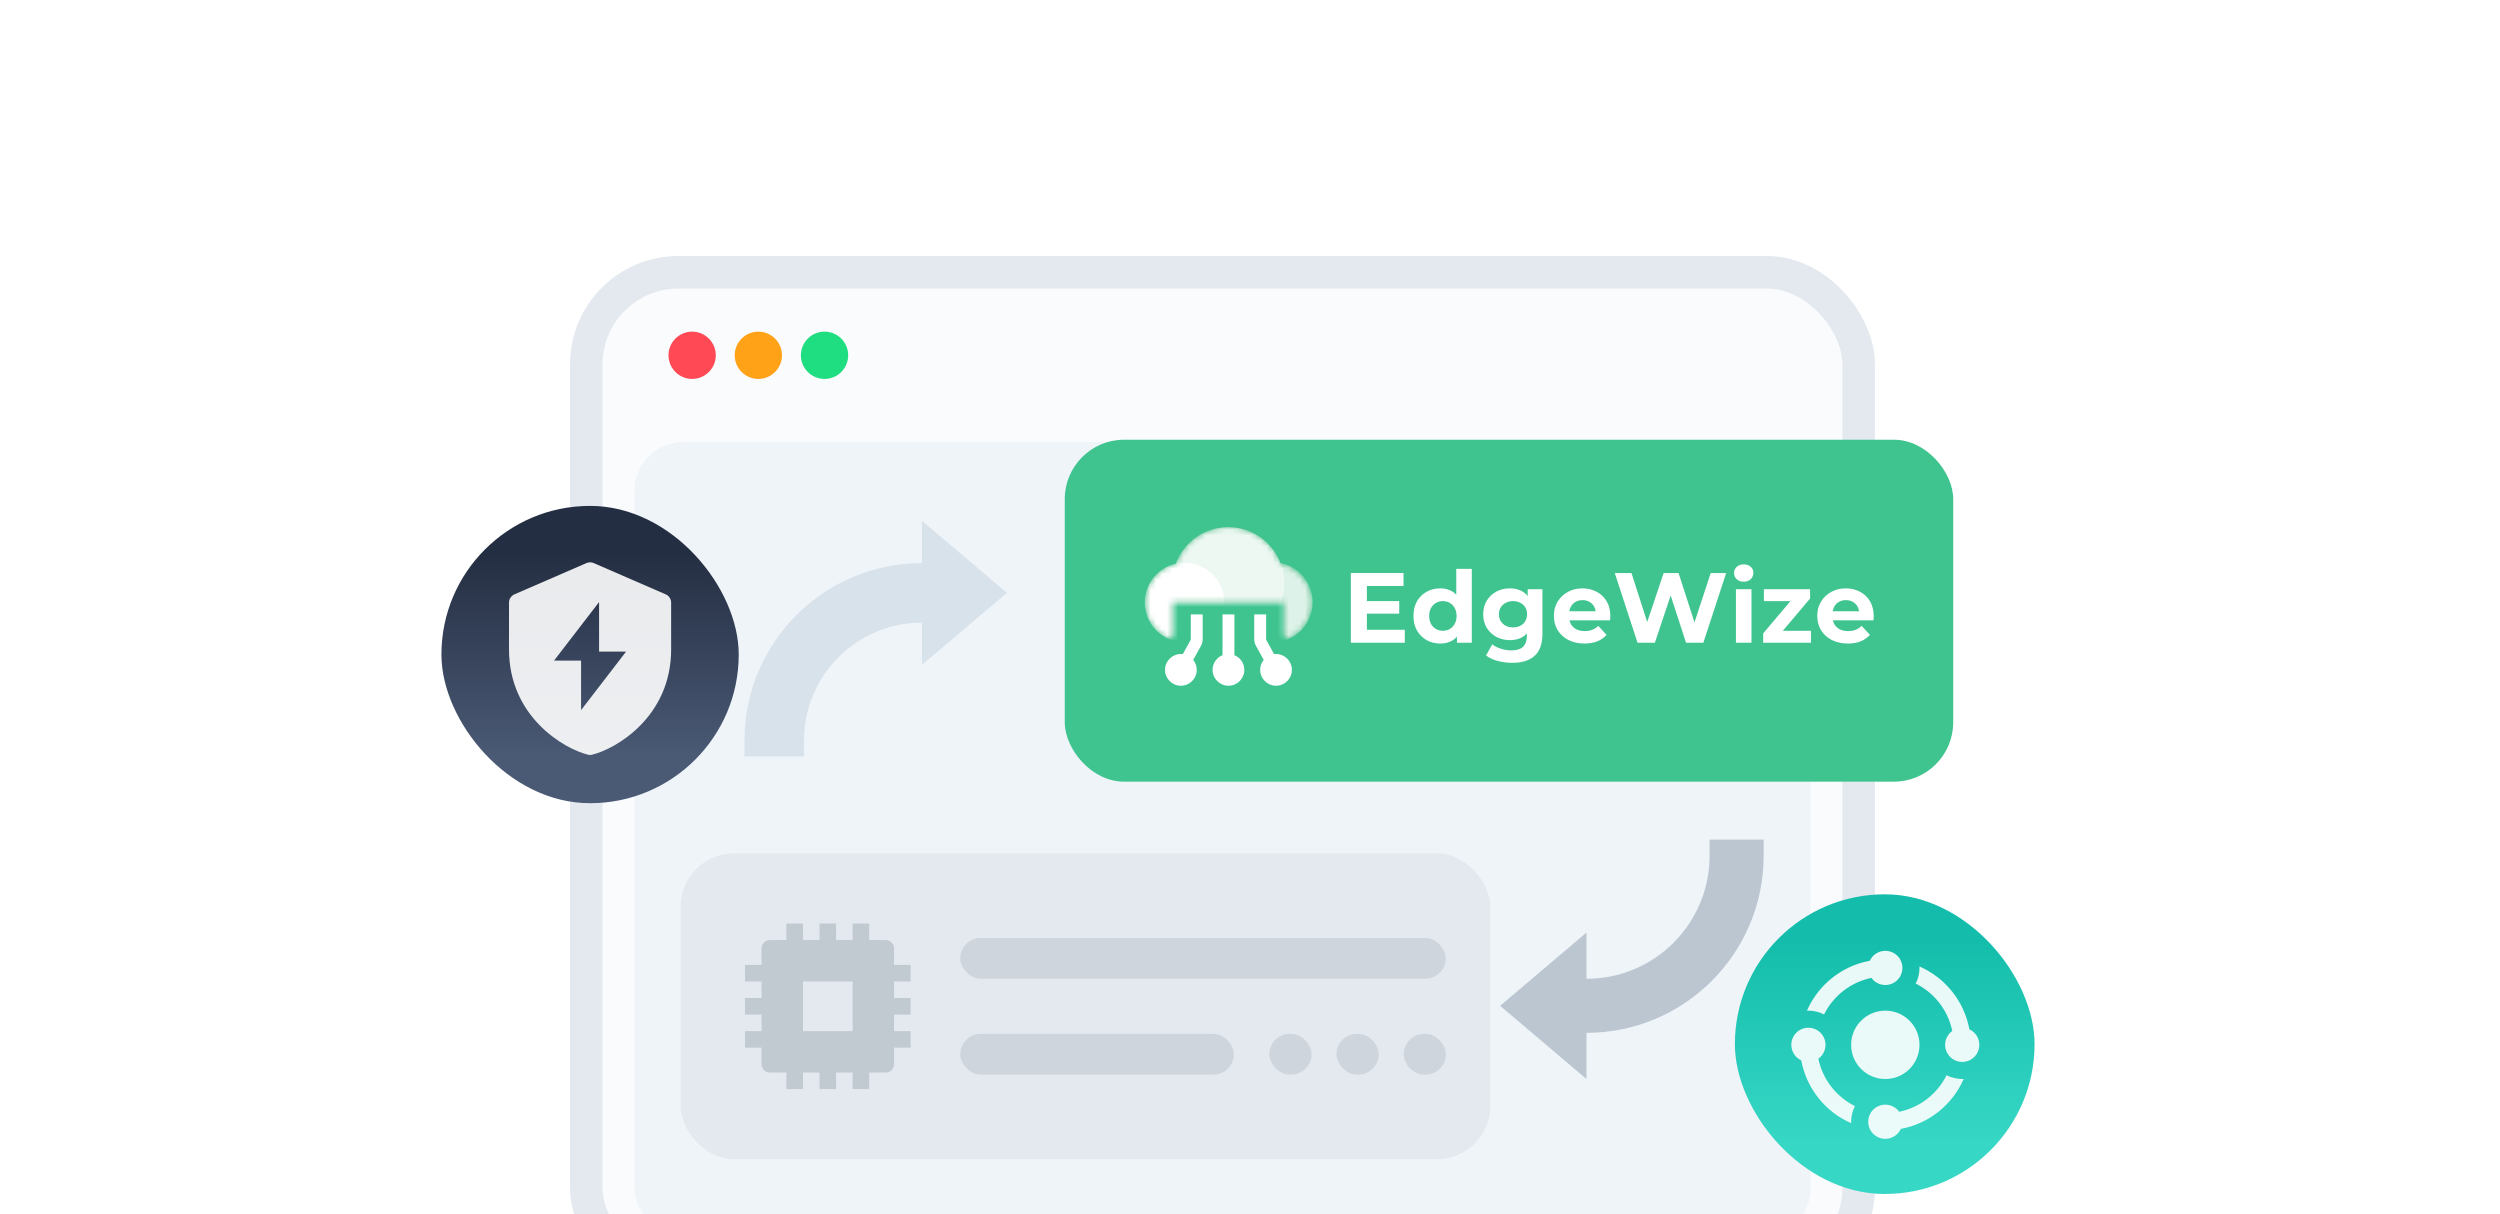 <svg width="453" height="220" viewBox="0 0 453 220" fill="none" xmlns="http://www.w3.org/2000/svg">
<g clip-path="url(#clip0_13848_228)">
<rect x="106.228" y="49.333" width="230.568" height="182.59" rx="16.701" fill="#F9FBFD" stroke="#E3E9EF" stroke-width="5.894" stroke-linejoin="round"/>
<rect x="114.964" y="80.095" width="213.097" height="144.077" rx="8.879" fill="#EFF4F9"/>
<circle cx="125.417" cy="64.378" r="4.284" fill="#FF4954"/>
<circle cx="137.411" cy="64.378" r="4.284" fill="#FFA218"/>
<circle cx="149.406" cy="64.378" r="4.284" fill="#1FDD81"/>
<rect x="123.317" y="154.636" width="146.739" height="55.411" rx="9.691" fill="#E3E9EF"/>
<path fill-rule="evenodd" clip-rule="evenodd" d="M145.497 167.341H142.497V170.341H139.497C138.669 170.341 137.997 171.013 137.997 171.841V174.841H134.997V177.841H137.997V180.841H134.997V183.841H137.997V186.841H134.997V189.841H137.997V192.841C137.997 193.67 138.669 194.341 139.497 194.341H142.497V197.341H145.497V194.341H148.497V197.341H151.497V194.341H154.497V197.341H157.497V194.341H160.497C161.325 194.341 161.997 193.67 161.997 192.841V189.841H164.997V186.841H161.997V183.841H164.997V180.841H161.997V177.841H164.997V174.841H161.997V171.841C161.997 171.013 161.325 170.341 160.497 170.341H157.497V167.341H154.497V170.341H151.497V167.341H148.497V170.341H145.497V167.341ZM154.497 177.841H145.497V186.841H154.497V177.841Z" fill="#C1C9D1"/>
<rect x="173.997" y="169.963" width="87.968" height="7.378" rx="3.689" fill="#CFD5DC"/>
<rect x="173.997" y="187.341" width="49.571" height="7.378" rx="3.689" fill="#CFD5DC"/>
<rect x="229.997" y="187.341" width="7.651" height="7.378" rx="3.689" fill="#CFD5DC"/>
<rect x="242.171" y="187.341" width="7.651" height="7.378" rx="3.689" fill="#CFD5DC"/>
<rect x="254.346" y="187.341" width="7.651" height="7.378" rx="3.689" fill="#CFD5DC"/>
<g filter="url(#filter0_d_13848_228)">
<rect x="192.934" y="73.179" width="160.988" height="61.964" rx="10.758" fill="#3FC48F"/>
<g clip-path="url(#clip1_13848_228)">
<path d="M222.596 89.02C218.243 89.02 214.536 91.786 213.135 95.656C209.917 96.367 207.509 99.238 207.509 102.67C207.509 105.711 209.398 108.311 212.067 109.359L212.538 108.418V102.67H232.654V108.418L233.125 109.359C235.793 108.311 237.683 105.711 237.683 102.67C237.683 99.238 235.275 96.367 232.056 95.656C230.656 91.786 226.949 89.02 222.596 89.02Z" fill="#55BC8A"/>
<mask id="mask0_13848_228" style="mask-type:alpha" maskUnits="userSpaceOnUse" x="207" y="89" width="31" height="21">
<path d="M222.596 89.02C218.243 89.02 214.536 91.786 213.135 95.656C209.917 96.367 207.509 99.238 207.509 102.67C207.509 105.711 209.398 108.311 212.067 109.359L212.538 108.418V102.67H232.654V108.418L233.125 109.359C235.793 108.311 237.683 105.711 237.683 102.67C237.683 99.238 235.275 96.367 232.056 95.656C230.656 91.786 226.949 89.02 222.596 89.02Z" fill="#55BC8A"/>
</mask>
<g mask="url(#mask0_13848_228)">
<path d="M230.587 109.889C234.598 109.889 237.849 106.637 237.849 102.627C237.849 98.616 234.598 95.365 230.587 95.365C226.576 95.365 223.325 98.616 223.325 102.627C223.325 106.637 226.576 109.889 230.587 109.889Z" fill="white" fill-opacity="0.8"/>
<path d="M222.56 109.287C228.156 109.287 232.693 104.75 232.693 99.154C232.693 93.557 228.156 89.02 222.56 89.02C216.963 89.02 212.426 93.557 212.426 99.154C212.426 104.75 216.963 109.287 222.56 109.287Z" fill="#EEF8F3"/>
<path d="M214.621 109.862C218.595 109.862 221.816 106.64 221.816 102.667C221.816 98.693 218.595 95.472 214.621 95.472C210.647 95.472 207.426 98.693 207.426 102.667C207.426 106.64 210.647 109.862 214.621 109.862Z" fill="white"/>
</g>
<path d="M217.926 109.321V104.826H215.771V109.321C215.771 109.382 215.755 109.442 215.726 109.495L214.322 112.031C214.208 112.017 214.093 112.01 213.975 112.01C212.388 112.01 211.101 113.296 211.101 114.883C211.101 116.47 212.388 117.757 213.975 117.757C215.562 117.757 216.849 116.47 216.849 114.883C216.849 114.198 216.609 113.569 216.208 113.075L217.612 110.539C217.818 110.166 217.926 109.747 217.926 109.321Z" fill="white"/>
<path d="M227.266 109.321V104.826H229.421V109.321C229.421 109.382 229.436 109.442 229.466 109.495L230.869 112.031C230.983 112.017 231.099 112.01 231.217 112.01C232.804 112.01 234.091 113.296 234.091 114.883C234.091 116.47 232.804 117.757 231.217 117.757C229.63 117.757 228.343 116.47 228.343 114.883C228.343 114.198 228.583 113.569 228.984 113.075L227.58 110.539C227.374 110.166 227.266 109.747 227.266 109.321Z" fill="white"/>
<path d="M222.596 117.757C224.183 117.757 225.469 116.47 225.469 114.883C225.469 113.677 224.727 112.645 223.674 112.219V104.826H221.518V112.219C220.465 112.645 219.722 113.677 219.722 114.883C219.722 116.47 221.009 117.757 222.596 117.757Z" fill="white"/>
<path d="M247.461 102.425H253.54V104.698H247.461V102.425ZM247.677 107.62H254.55V109.965H244.773V97.338H254.316V99.683H247.677V107.62Z" fill="white"/>
<path d="M260.972 110.11C260.058 110.11 259.234 109.905 258.5 109.496C257.767 109.075 257.184 108.492 256.751 107.747C256.33 107.001 256.119 106.123 256.119 105.113C256.119 104.091 256.33 103.207 256.751 102.461C257.184 101.715 257.767 101.138 258.5 100.729C259.234 100.32 260.058 100.116 260.972 100.116C261.79 100.116 262.505 100.296 263.119 100.657C263.732 101.018 264.207 101.565 264.544 102.299C264.88 103.032 265.049 103.97 265.049 105.113C265.049 106.243 264.886 107.181 264.562 107.927C264.237 108.661 263.768 109.208 263.155 109.569C262.553 109.929 261.826 110.11 260.972 110.11ZM261.459 107.801C261.916 107.801 262.331 107.692 262.704 107.476C263.076 107.259 263.371 106.953 263.588 106.556C263.816 106.147 263.93 105.666 263.93 105.113C263.93 104.548 263.816 104.067 263.588 103.67C263.371 103.273 263.076 102.966 262.704 102.75C262.331 102.533 261.916 102.425 261.459 102.425C260.99 102.425 260.569 102.533 260.196 102.75C259.823 102.966 259.523 103.273 259.294 103.67C259.078 104.067 258.969 104.548 258.969 105.113C258.969 105.666 259.078 106.147 259.294 106.556C259.523 106.953 259.823 107.259 260.196 107.476C260.569 107.692 260.99 107.801 261.459 107.801ZM264.002 109.965V107.981L264.057 105.095L263.876 102.226V96.58H266.69V109.965H264.002Z" fill="white"/>
<path d="M274.039 113.609C273.125 113.609 272.241 113.495 271.388 113.267C270.546 113.05 269.842 112.719 269.277 112.274L270.395 110.254C270.804 110.591 271.321 110.855 271.947 111.048C272.584 111.252 273.21 111.354 273.823 111.354C274.821 111.354 275.543 111.132 275.988 110.687C276.445 110.242 276.673 109.581 276.673 108.703V107.241L276.853 104.806L276.817 102.353V100.26H279.487V108.342C279.487 110.146 279.018 111.475 278.08 112.329C277.142 113.182 275.795 113.609 274.039 113.609ZM273.606 109.496C272.704 109.496 271.887 109.304 271.153 108.919C270.431 108.522 269.848 107.975 269.403 107.278C268.97 106.568 268.754 105.744 268.754 104.806C268.754 103.856 268.97 103.032 269.403 102.335C269.848 101.625 270.431 101.078 271.153 100.693C271.887 100.308 272.704 100.116 273.606 100.116C274.424 100.116 275.146 100.284 275.771 100.621C276.396 100.946 276.884 101.457 277.232 102.154C277.581 102.84 277.755 103.724 277.755 104.806C277.755 105.876 277.581 106.76 277.232 107.458C276.884 108.143 276.396 108.655 275.771 108.991C275.146 109.328 274.424 109.496 273.606 109.496ZM274.166 107.187C274.659 107.187 275.098 107.091 275.482 106.899C275.867 106.694 276.168 106.412 276.384 106.051C276.601 105.69 276.709 105.275 276.709 104.806C276.709 104.325 276.601 103.91 276.384 103.561C276.168 103.201 275.867 102.924 275.482 102.732C275.098 102.527 274.659 102.425 274.166 102.425C273.673 102.425 273.234 102.527 272.849 102.732C272.464 102.924 272.157 103.201 271.929 103.561C271.712 103.91 271.604 104.325 271.604 104.806C271.604 105.275 271.712 105.69 271.929 106.051C272.157 106.412 272.464 106.694 272.849 106.899C273.234 107.091 273.673 107.187 274.166 107.187Z" fill="white"/>
<path d="M287.103 110.11C285.997 110.11 285.023 109.893 284.181 109.46C283.351 109.027 282.708 108.438 282.251 107.692C281.794 106.935 281.565 106.075 281.565 105.113C281.565 104.139 281.788 103.279 282.233 102.533C282.69 101.776 283.309 101.186 284.091 100.765C284.873 100.332 285.756 100.116 286.743 100.116C287.693 100.116 288.547 100.32 289.304 100.729C290.074 101.126 290.681 101.703 291.126 102.461C291.571 103.207 291.794 104.103 291.794 105.149C291.794 105.257 291.788 105.383 291.776 105.528C291.764 105.66 291.752 105.786 291.74 105.907H283.856V104.265H290.26L289.178 104.752C289.178 104.247 289.076 103.808 288.871 103.435C288.667 103.062 288.384 102.774 288.023 102.569C287.663 102.353 287.242 102.245 286.761 102.245C286.28 102.245 285.853 102.353 285.48 102.569C285.119 102.774 284.836 103.068 284.632 103.453C284.428 103.826 284.325 104.271 284.325 104.788V105.221C284.325 105.75 284.44 106.219 284.668 106.628C284.909 107.025 285.239 107.332 285.66 107.548C286.093 107.753 286.598 107.855 287.176 107.855C287.693 107.855 288.144 107.777 288.529 107.62C288.925 107.464 289.286 107.229 289.611 106.917L291.108 108.54C290.663 109.045 290.104 109.436 289.43 109.713C288.757 109.977 287.981 110.11 287.103 110.11Z" fill="white"/>
<path d="M296.724 109.965L292.593 97.338H295.624L299.214 108.522H297.698L301.451 97.338H304.157L307.764 108.522H306.303L309.983 97.338H312.779L308.648 109.965H305.51L302.317 100.152H303.146L299.863 109.965H296.724Z" fill="white"/>
<path d="M314.551 109.965V100.26H317.366V109.965H314.551ZM315.958 98.907C315.441 98.907 315.02 98.757 314.696 98.456C314.371 98.156 314.209 97.783 314.209 97.338C314.209 96.893 314.371 96.52 314.696 96.219C315.02 95.919 315.441 95.768 315.958 95.768C316.476 95.768 316.897 95.913 317.221 96.201C317.546 96.478 317.708 96.839 317.708 97.284C317.708 97.753 317.546 98.144 317.221 98.456C316.909 98.757 316.488 98.907 315.958 98.907Z" fill="white"/>
<path d="M319.49 109.965V108.27L325.227 101.487L325.714 102.425H319.617V100.26H327.987V101.956L322.25 108.739L321.745 107.801H328.149V109.965H319.49Z" fill="white"/>
<path d="M334.826 110.11C333.72 110.11 332.746 109.893 331.904 109.46C331.074 109.027 330.431 108.438 329.974 107.692C329.517 106.935 329.288 106.075 329.288 105.113C329.288 104.139 329.511 103.279 329.956 102.533C330.413 101.776 331.032 101.186 331.814 100.765C332.595 100.332 333.479 100.116 334.465 100.116C335.415 100.116 336.269 100.32 337.027 100.729C337.797 101.126 338.404 101.703 338.849 102.461C339.294 103.207 339.516 104.103 339.516 105.149C339.516 105.257 339.51 105.383 339.498 105.528C339.486 105.66 339.474 105.786 339.462 105.907H331.579V104.265H337.983L336.901 104.752C336.901 104.247 336.798 103.808 336.594 103.435C336.39 103.062 336.107 102.774 335.746 102.569C335.385 102.353 334.964 102.245 334.483 102.245C334.002 102.245 333.575 102.353 333.203 102.569C332.842 102.774 332.559 103.068 332.355 103.453C332.15 103.826 332.048 104.271 332.048 104.788V105.221C332.048 105.75 332.162 106.219 332.391 106.628C332.631 107.025 332.962 107.332 333.383 107.548C333.816 107.753 334.321 107.855 334.898 107.855C335.415 107.855 335.866 107.777 336.251 107.62C336.648 107.464 337.009 107.229 337.334 106.917L338.831 108.54C338.386 109.045 337.827 109.436 337.153 109.713C336.48 109.977 335.704 110.11 334.826 110.11Z" fill="white"/>
</g>
</g>
<path d="M182.454 107.425L167.054 120.481L167.054 94.369L182.454 107.425Z" fill="#D8E2EB"/>
<path d="M140.291 137.056V134.188C140.291 119.407 152.273 107.425 167.054 107.425V107.425" stroke="#D8E2EB" stroke-width="10.784"/>
<path d="M287.473 168.982L271.819 182.252L287.473 195.523L287.473 187.149C305.201 187.148 319.572 172.777 319.572 155.049V152.134L309.779 152.134V155.049C309.779 167.369 299.792 177.356 287.473 177.356L287.473 168.982Z" fill="#BBC6D1"/>
<g filter="url(#filter1_d_13848_228)">
<rect x="133.858" y="140.613" width="53.872" height="53.872" rx="26.936" transform="rotate(-180 133.858 140.613)" fill="url(#paint0_linear_13848_228)"/>
<path fill-rule="evenodd" clip-rule="evenodd" d="M106.272 97.1C106.687 96.92 107.157 96.92 107.572 97.1L120.629 102.771C121.225 103.03 121.611 103.617 121.611 104.267V112.768C121.611 124.959 111.596 130.806 107.231 131.84C107.026 131.889 106.819 131.889 106.613 131.84C102.248 130.806 92.233 124.959 92.233 112.768V104.267C92.233 103.617 92.619 103.03 93.215 102.771L106.272 97.1ZM108.554 104.162V113.138H113.45L105.29 123.747V114.771H100.394L108.554 104.162Z" fill="white" fill-opacity="0.9"/>
</g>
<g filter="url(#filter2_d_13848_228)">
<rect x="368.662" y="211.385" width="54.302" height="54.302" rx="27.151" transform="rotate(-180 368.662 211.385)" fill="url(#paint1_linear_13848_228)"/>
<path d="M341.619 173.517C343.329 173.517 344.716 172.131 344.716 170.42C344.716 168.71 343.329 167.323 341.619 167.323C340.37 167.323 339.294 168.062 338.804 169.127C333.685 170.067 329.446 173.525 327.419 178.168C327.507 178.165 327.594 178.163 327.682 178.163C328.704 178.163 329.669 178.411 330.519 178.85C332.187 175.495 335.331 173.003 339.101 172.225C339.663 173.008 340.582 173.517 341.619 173.517Z" fill="white" fill-opacity="0.9"/>
<path d="M353.751 181.84C352.973 178.069 350.481 174.925 347.126 173.257C347.565 172.407 347.813 171.443 347.813 170.42C347.813 170.332 347.811 170.245 347.807 170.158C352.451 172.185 355.909 176.423 356.849 181.542C357.914 182.032 358.653 183.108 358.653 184.357C358.653 186.068 357.266 187.454 355.556 187.454C353.845 187.454 352.459 186.068 352.459 184.357C352.459 183.32 352.968 182.402 353.751 181.84Z" fill="white" fill-opacity="0.9"/>
<path d="M355.556 190.551C355.644 190.551 355.731 190.55 355.818 190.546C353.791 195.19 349.553 198.647 344.434 199.587C343.944 200.652 342.868 201.391 341.619 201.391C339.908 201.391 338.522 200.005 338.522 198.294C338.522 196.584 339.908 195.197 341.619 195.197C342.656 195.197 343.574 195.707 344.136 196.49C347.906 195.711 351.051 193.22 352.718 189.865C353.568 190.304 354.533 190.551 355.556 190.551Z" fill="white" fill-opacity="0.9"/>
<path d="M335.425 198.294C335.425 198.382 335.426 198.469 335.43 198.556C330.786 196.53 327.329 192.291 326.389 187.172C325.324 186.682 324.585 185.606 324.585 184.357C324.585 182.647 325.971 181.26 327.682 181.26C329.392 181.26 330.779 182.647 330.779 184.357C330.779 185.394 330.269 186.312 329.486 186.875C330.265 190.645 332.756 193.789 336.111 195.457C335.672 196.307 335.425 197.272 335.425 198.294Z" fill="white" fill-opacity="0.9"/>
<path d="M341.619 190.551C345.04 190.551 347.813 187.778 347.813 184.357C347.813 180.936 345.04 178.163 341.619 178.163C338.198 178.163 335.425 180.936 335.425 184.357C335.425 187.778 338.198 190.551 341.619 190.551Z" fill="white" fill-opacity="0.9"/>
</g>
</g>
<defs>
<filter id="filter0_d_13848_228" x="179.94" y="66.683" width="186.974" height="87.951" filterUnits="userSpaceOnUse" color-interpolation-filters="sRGB">
<feFlood flood-opacity="0" result="BackgroundImageFix"/>
<feColorMatrix in="SourceAlpha" type="matrix" values="0 0 0 0 0 0 0 0 0 0 0 0 0 0 0 0 0 0 127 0" result="hardAlpha"/>
<feOffset dy="6.497"/>
<feGaussianBlur stdDeviation="6.497"/>
<feColorMatrix type="matrix" values="0 0 0 0 0.247 0 0 0 0 0.769 0 0 0 0 0.561 0 0 0 0.25 0"/>
<feBlend mode="normal" in2="BackgroundImageFix" result="effect1_dropShadow_13848_228"/>
<feBlend mode="normal" in="SourceGraphic" in2="effect1_dropShadow_13848_228" result="shape"/>
</filter>
<filter id="filter1_d_13848_228" x="60.279" y="71.96" width="93.287" height="93.287" filterUnits="userSpaceOnUse" color-interpolation-filters="sRGB">
<feFlood flood-opacity="0" result="BackgroundImageFix"/>
<feColorMatrix in="SourceAlpha" type="matrix" values="0 0 0 0 0 0 0 0 0 0 0 0 0 0 0 0 0 0 127 0" result="hardAlpha"/>
<feOffset dy="4.927"/>
<feGaussianBlur stdDeviation="9.854"/>
<feComposite in2="hardAlpha" operator="out"/>
<feColorMatrix type="matrix" values="0 0 0 0 0.082 0 0 0 0 0.745 0 0 0 0 0.675 0 0 0 0.1 0"/>
<feBlend mode="normal" in2="BackgroundImageFix" result="effect1_dropShadow_13848_228"/>
<feBlend mode="normal" in="SourceGraphic" in2="effect1_dropShadow_13848_228" result="shape"/>
</filter>
<filter id="filter2_d_13848_228" x="294.495" y="142.184" width="94.032" height="94.032" filterUnits="userSpaceOnUse" color-interpolation-filters="sRGB">
<feFlood flood-opacity="0" result="BackgroundImageFix"/>
<feColorMatrix in="SourceAlpha" type="matrix" values="0 0 0 0 0 0 0 0 0 0 0 0 0 0 0 0 0 0 127 0" result="hardAlpha"/>
<feOffset dy="4.966"/>
<feGaussianBlur stdDeviation="9.932"/>
<feComposite in2="hardAlpha" operator="out"/>
<feColorMatrix type="matrix" values="0 0 0 0 0.082 0 0 0 0 0.745 0 0 0 0 0.675 0 0 0 0.1 0"/>
<feBlend mode="normal" in2="BackgroundImageFix" result="effect1_dropShadow_13848_228"/>
<feBlend mode="normal" in="SourceGraphic" in2="effect1_dropShadow_13848_228" result="shape"/>
</filter>
<linearGradient id="paint0_linear_13848_228" x1="160.794" y1="149.367" x2="160.794" y2="186.067" gradientUnits="userSpaceOnUse">
<stop stop-color="#4A5974"/>
<stop offset="1" stop-color="#242E42"/>
</linearGradient>
<linearGradient id="paint1_linear_13848_228" x1="395.813" y1="220.209" x2="395.813" y2="257.202" gradientUnits="userSpaceOnUse">
<stop stop-color="#37D7C5"/>
<stop offset="1" stop-color="#14BDAB"/>
</linearGradient>
<clipPath id="clip0_13848_228">
<rect width="453" height="220" fill="white"/>
</clipPath>
<clipPath id="clip1_13848_228">
<rect width="142" height="28.967" fill="white" transform="translate(202.889 88.906)"/>
</clipPath>
</defs>
</svg>
